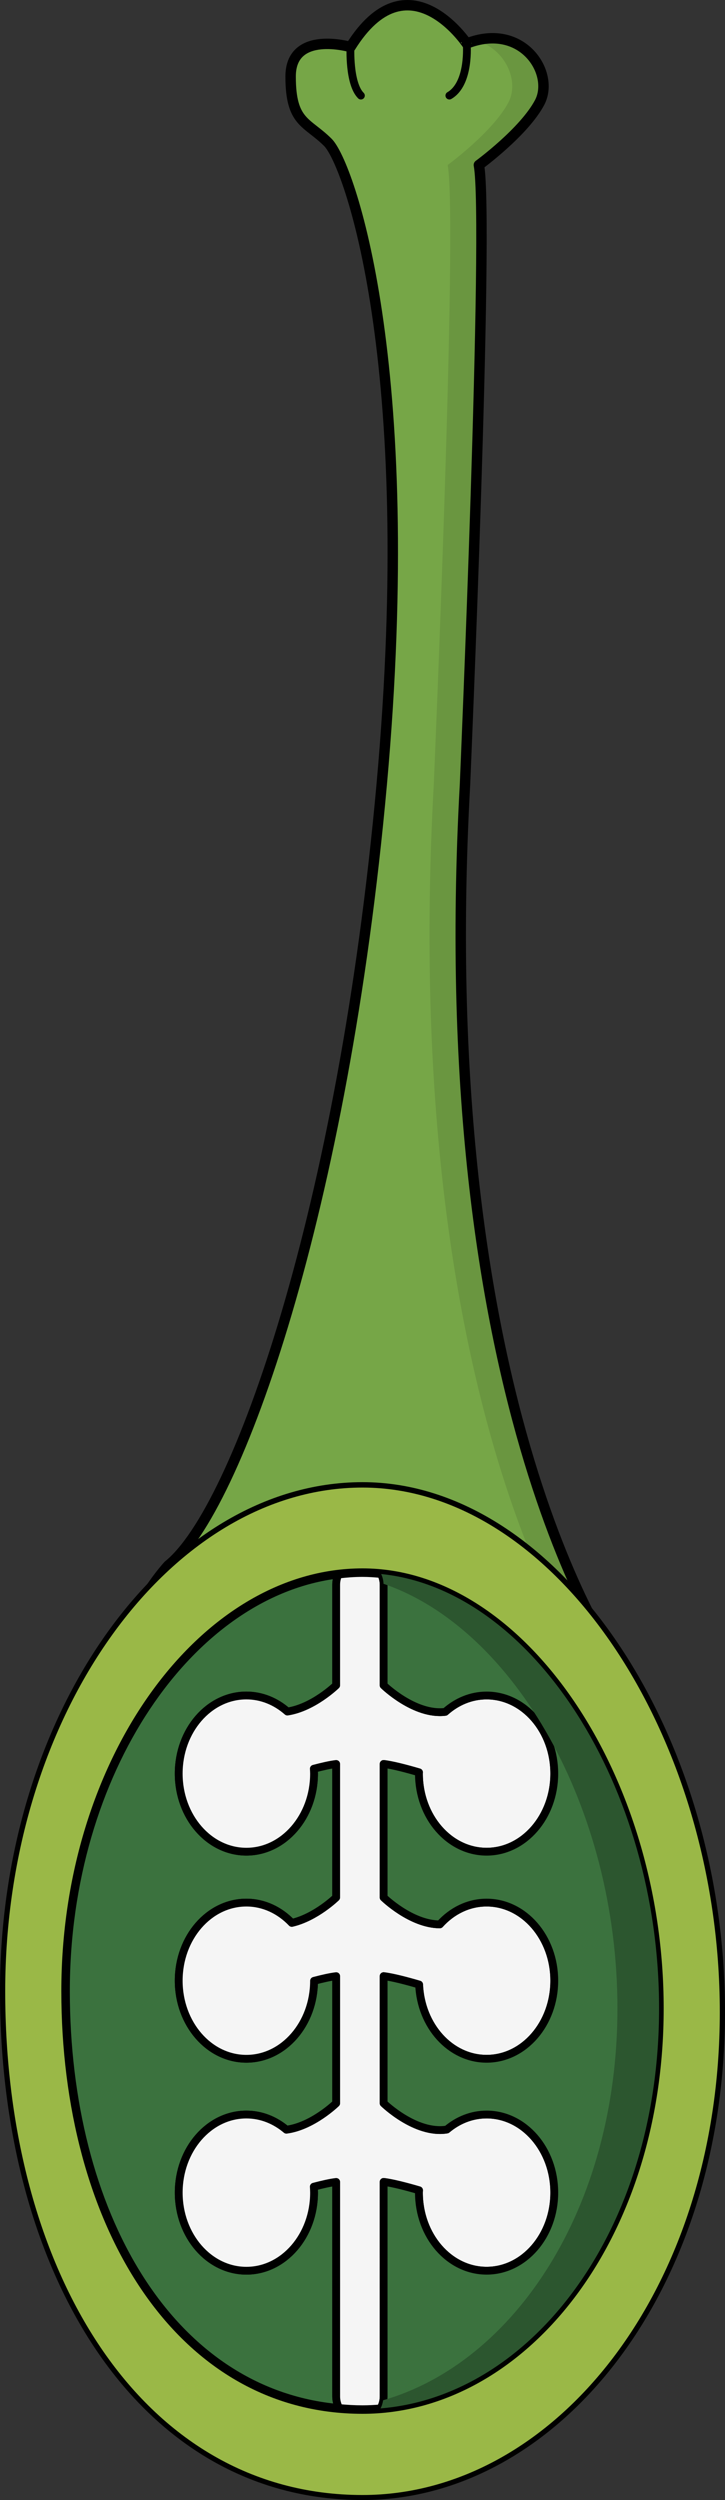 <?xml version="1.0" encoding="utf-8"?>
<!-- Generator: Adobe Illustrator 16.0.0, SVG Export Plug-In . SVG Version: 6.00 Build 0)  -->
<!DOCTYPE svg PUBLIC "-//W3C//DTD SVG 1.1//EN" "http://www.w3.org/Graphics/SVG/1.1/DTD/svg11.dtd">
<svg version="1.1" id="Layer_1" xmlns="http://www.w3.org/2000/svg" xmlns:xlink="http://www.w3.org/1999/xlink" x="0px" y="0px"
	 width="59.368px" height="204.68px" viewBox="0 0 59.368 204.68" enable-background="new 0 0 59.368 204.68" xml:space="preserve">
<rect x="0" y="0" width="59.368" height="204.68" fill="#333333" stroke="none"/>
<g>
	<g>
		<path fill="#76A647" d="M28.7,3.848c0,0-4.902-1.421-4.902,2.415s1.35,3.694,3.055,5.399c1.705,1.705,7.529,17.901,4.404,52.568
			c-3.126,34.667-11.793,59.387-17.476,63.934c0,0-11.65,12.645,6.394,15.344c18.042,2.699,30.546-7.103,30.546-7.103
			S35.235,115.663,38.077,64.23c0,0,1.99-46.174,1.137-50.721c0,0,3.693-2.7,4.973-5.115c1.277-2.416-1.422-6.617-5.969-4.831
			C38.218,3.564,33.388-3.682,28.7,3.848z"/>
		<g opacity="0.1">
			<path d="M38.077,64.23c0,0,1.99-46.174,1.137-50.721c0,0,3.693-2.7,4.973-5.115c1.203-2.274-1.119-6.126-5.189-5.081
				c2.404,0.692,3.553,3.343,2.631,5.081c-1.277,2.415-4.971,5.115-4.971,5.115c0.852,4.546-1.138,50.721-1.138,50.721
				c-2.842,51.432,12.646,72.175,12.646,72.175s-9.146,7.162-23.077,7.552c15.362,0.502,25.633-7.552,25.633-7.552
				S35.235,115.663,38.077,64.23z"/>
			<path d="M26.142,3.848c0.052-0.083,0.104-0.154,0.155-0.234c-0.224,0.021-0.446,0.062-0.663,0.118
				C25.944,3.792,26.142,3.848,26.142,3.848z"/>
		</g>
		
			<path fill="none" stroke="#000000" stroke-width="0.853" stroke-linecap="round" stroke-linejoin="round" stroke-miterlimit="10" d="
			M28.7,3.848c0,0-4.902-1.421-4.902,2.415s1.35,3.694,3.055,5.399c1.705,1.705,7.529,17.901,4.404,52.568
			c-3.126,34.667-11.793,59.387-17.476,63.934c0,0-11.65,12.645,6.394,15.344c18.042,2.699,30.546-7.103,30.546-7.103
			S35.235,115.663,38.077,64.23c0,0,1.99-46.174,1.137-50.721c0,0,3.693-2.7,4.973-5.115c1.277-2.416-1.422-6.617-5.969-4.831
			C38.218,3.564,33.388-3.682,28.7,3.848z"/>
		
			<path fill="none" stroke="#000000" stroke-width="0.639" stroke-linecap="round" stroke-linejoin="round" stroke-miterlimit="10" d="
			M28.7,3.848c0,0-0.142,2.984,0.853,3.979"/>
		
			<path fill="none" stroke="#000000" stroke-width="0.639" stroke-linecap="round" stroke-linejoin="round" stroke-miterlimit="10" d="
			M38.218,3.564c0,0,0.285,3.268-1.42,4.262"/>
	</g>
	
		<path fill="#9AB847" stroke="#000000" stroke-width="0.853" stroke-linecap="round" stroke-linejoin="round" stroke-miterlimit="10" d="
		M58.942,164.717c0,22.777-13.57,39.537-29.259,39.537c-18.175,0-29.257-18.465-29.257-41.241c0-22.777,13.57-41.241,29.257-41.241
		C45.372,121.771,58.942,141.94,58.942,164.717z"/>
	<path fill="#9AB847" d="M58.942,164.734c0,22.775-13.57,39.535-29.259,39.535c-18.175,0-29.257-18.463-29.257-41.241
		c0-22.775,13.57-41.24,29.257-41.24C45.372,121.788,58.942,141.958,58.942,164.734z"/>
	
		<path fill="none" stroke="#000000" stroke-width="0.754" stroke-linecap="round" stroke-linejoin="round" stroke-miterlimit="10" d="
		M53.97,164.428c0,18.906-11.264,32.816-24.286,32.816c-15.085,0-24.285-15.326-24.285-34.231c0-18.906,11.264-34.232,24.285-34.232
		C42.706,128.781,53.97,145.522,53.97,164.428z"/>
	
		<path fill="#3B723E" stroke="#000000" stroke-width="0.639" stroke-linecap="round" stroke-linejoin="round" stroke-miterlimit="10" d="
		M27.528,178.635c-0.476,0.055-1.148,0.209-1.833,0.389c0.01,0.162,0.021,0.322,0.021,0.488c0,3.531-2.481,6.393-5.541,6.393
		c-3.061,0-5.541-2.861-5.541-6.393s2.48-6.395,5.541-6.395c1.227,0,2.356,0.467,3.274,1.244c2.154-0.281,4.079-2.166,4.079-2.166
		v-10.407c-0.471,0.053-1.135,0.205-1.813,0.383c-0.005,3.526-2.484,6.382-5.541,6.382c-3.061,0-5.541-2.861-5.541-6.394
		c0-3.531,2.48-6.393,5.541-6.393c1.434,0,2.736,0.633,3.72,1.664c1.967-0.453,3.633-2.082,3.633-2.082v-10.932
		c-0.475,0.055-1.146,0.209-1.83,0.389c0.007,0.133,0.018,0.266,0.018,0.4c0,3.531-2.481,6.393-5.541,6.393
		c-3.061,0-5.541-2.861-5.541-6.393s2.48-6.395,5.541-6.395c1.264,0,2.426,0.494,3.358,1.316c2.12-0.318,3.995-2.15,3.995-2.15
		v-8.235c0-0.299,0.067-0.58,0.181-0.834c-12.164,1.454-22.31,16.161-22.31,34.104c0,18.089,8.426,32.892,22.368,34.136
		c-0.147-0.281-0.239-0.6-0.239-0.943V178.635z"/>
	
		<path fill="#F5F5F5" stroke="#000000" stroke-width="0.639" stroke-linecap="round" stroke-linejoin="round" stroke-miterlimit="10" d="
		M31.415,178.635c0.726,0.084,1.909,0.396,2.899,0.686c-0.002,0.064-0.009,0.127-0.009,0.191c0,3.531,2.481,6.393,5.542,6.393
		c3.059,0,5.541-2.861,5.541-6.393s-2.482-6.395-5.541-6.395c-1.219,0-2.342,0.459-3.256,1.229c-2.55,0.414-5.176-2.15-5.176-2.15
		v-10.407c0.728,0.084,1.913,0.398,2.905,0.688c0.143,3.384,2.559,6.077,5.527,6.077c3.059,0,5.541-2.861,5.541-6.394
		c0-3.531-2.482-6.393-5.541-6.393c-1.488,0-2.838,0.682-3.832,1.783c-2.355-0.004-4.6-2.201-4.6-2.201v-10.932
		c0.726,0.082,1.906,0.396,2.895,0.686c0,0.035-0.005,0.068-0.005,0.104c0,3.531,2.481,6.393,5.542,6.393
		c3.059,0,5.541-2.861,5.541-6.393s-2.482-6.395-5.541-6.395c-1.275,0-2.447,0.502-3.385,1.338
		c-2.508,0.313-5.047-2.172-5.047-2.172v-8.235c0-0.315-0.077-0.61-0.203-0.876c-0.507-0.051-1.016-0.086-1.528-0.086
		c-0.664,0-1.321,0.05-1.975,0.128c-0.113,0.254-0.181,0.535-0.181,0.834v8.235c0,0-1.875,1.832-3.995,2.15
		c-0.932-0.822-2.094-1.316-3.358-1.316c-3.061,0-5.541,2.863-5.541,6.395s2.48,6.393,5.541,6.393c3.06,0,5.541-2.861,5.541-6.393
		c0-0.135-0.011-0.268-0.018-0.4c0.684-0.18,1.354-0.334,1.83-0.389v10.932c0,0-1.666,1.629-3.633,2.082
		c-0.984-1.031-2.287-1.664-3.72-1.664c-3.061,0-5.541,2.861-5.541,6.393c0,3.532,2.48,6.394,5.541,6.394
		c3.057,0,5.535-2.855,5.541-6.382c0.678-0.178,1.341-0.33,1.813-0.383v10.407c0,0-1.925,1.885-4.079,2.166
		c-0.918-0.777-2.047-1.244-3.274-1.244c-3.061,0-5.541,2.863-5.541,6.395s2.48,6.393,5.541,6.393c3.06,0,5.541-2.861,5.541-6.393
		c0-0.166-0.011-0.326-0.021-0.488c0.685-0.18,1.358-0.334,1.833-0.389v17.57c0,0.344,0.092,0.662,0.239,0.943
		c0.629,0.057,1.265,0.096,1.917,0.096c0.496,0,0.987-0.027,1.477-0.066c0.157-0.289,0.254-0.617,0.254-0.973V178.635z"/>
	
		<path fill="#3B723E" stroke="#000000" stroke-width="0.639" stroke-linecap="round" stroke-linejoin="round" stroke-miterlimit="10" d="
		M53.97,164.428c0-18.161-10.396-34.317-22.758-35.561c0.125,0.266,0.203,0.561,0.203,0.876v8.235c0,0,2.54,2.484,5.047,2.172
		c0.938-0.836,2.109-1.338,3.385-1.338c3.059,0,5.541,2.863,5.541,6.395s-2.482,6.393-5.541,6.393c-3.061,0-5.542-2.861-5.542-6.393
		c0-0.035,0.005-0.068,0.005-0.104c-0.989-0.289-2.169-0.604-2.895-0.686v10.932c0,0,2.245,2.197,4.6,2.201
		c0.994-1.102,2.344-1.783,3.832-1.783c3.059,0,5.541,2.861,5.541,6.393c0,3.532-2.482,6.394-5.541,6.394
		c-2.969,0-5.385-2.693-5.527-6.077c-0.992-0.289-2.177-0.604-2.905-0.688v10.407c0,0,2.626,2.564,5.176,2.15
		c0.914-0.77,2.037-1.229,3.256-1.229c3.059,0,5.541,2.863,5.541,6.395s-2.482,6.393-5.541,6.393c-3.061,0-5.542-2.861-5.542-6.393
		c0-0.064,0.007-0.127,0.009-0.191c-0.99-0.289-2.173-0.602-2.899-0.686v17.57c0,0.355-0.097,0.684-0.254,0.973
		C43.544,196.172,53.97,182.613,53.97,164.428z"/>
	<g>
		<path fill="#2C562F" d="M31.212,128.867c0.115,0.244,0.182,0.515,0.194,0.801c10.712,3.667,19.154,18.396,19.154,34.76
			c0,16.379-8.457,29-19.186,32.082c-0.038,0.236-0.103,0.465-0.213,0.668c12.383-1.006,22.809-14.564,22.809-32.75
			C53.97,146.267,43.573,130.111,31.212,128.867z"/>
	</g>
</g>
</svg>
